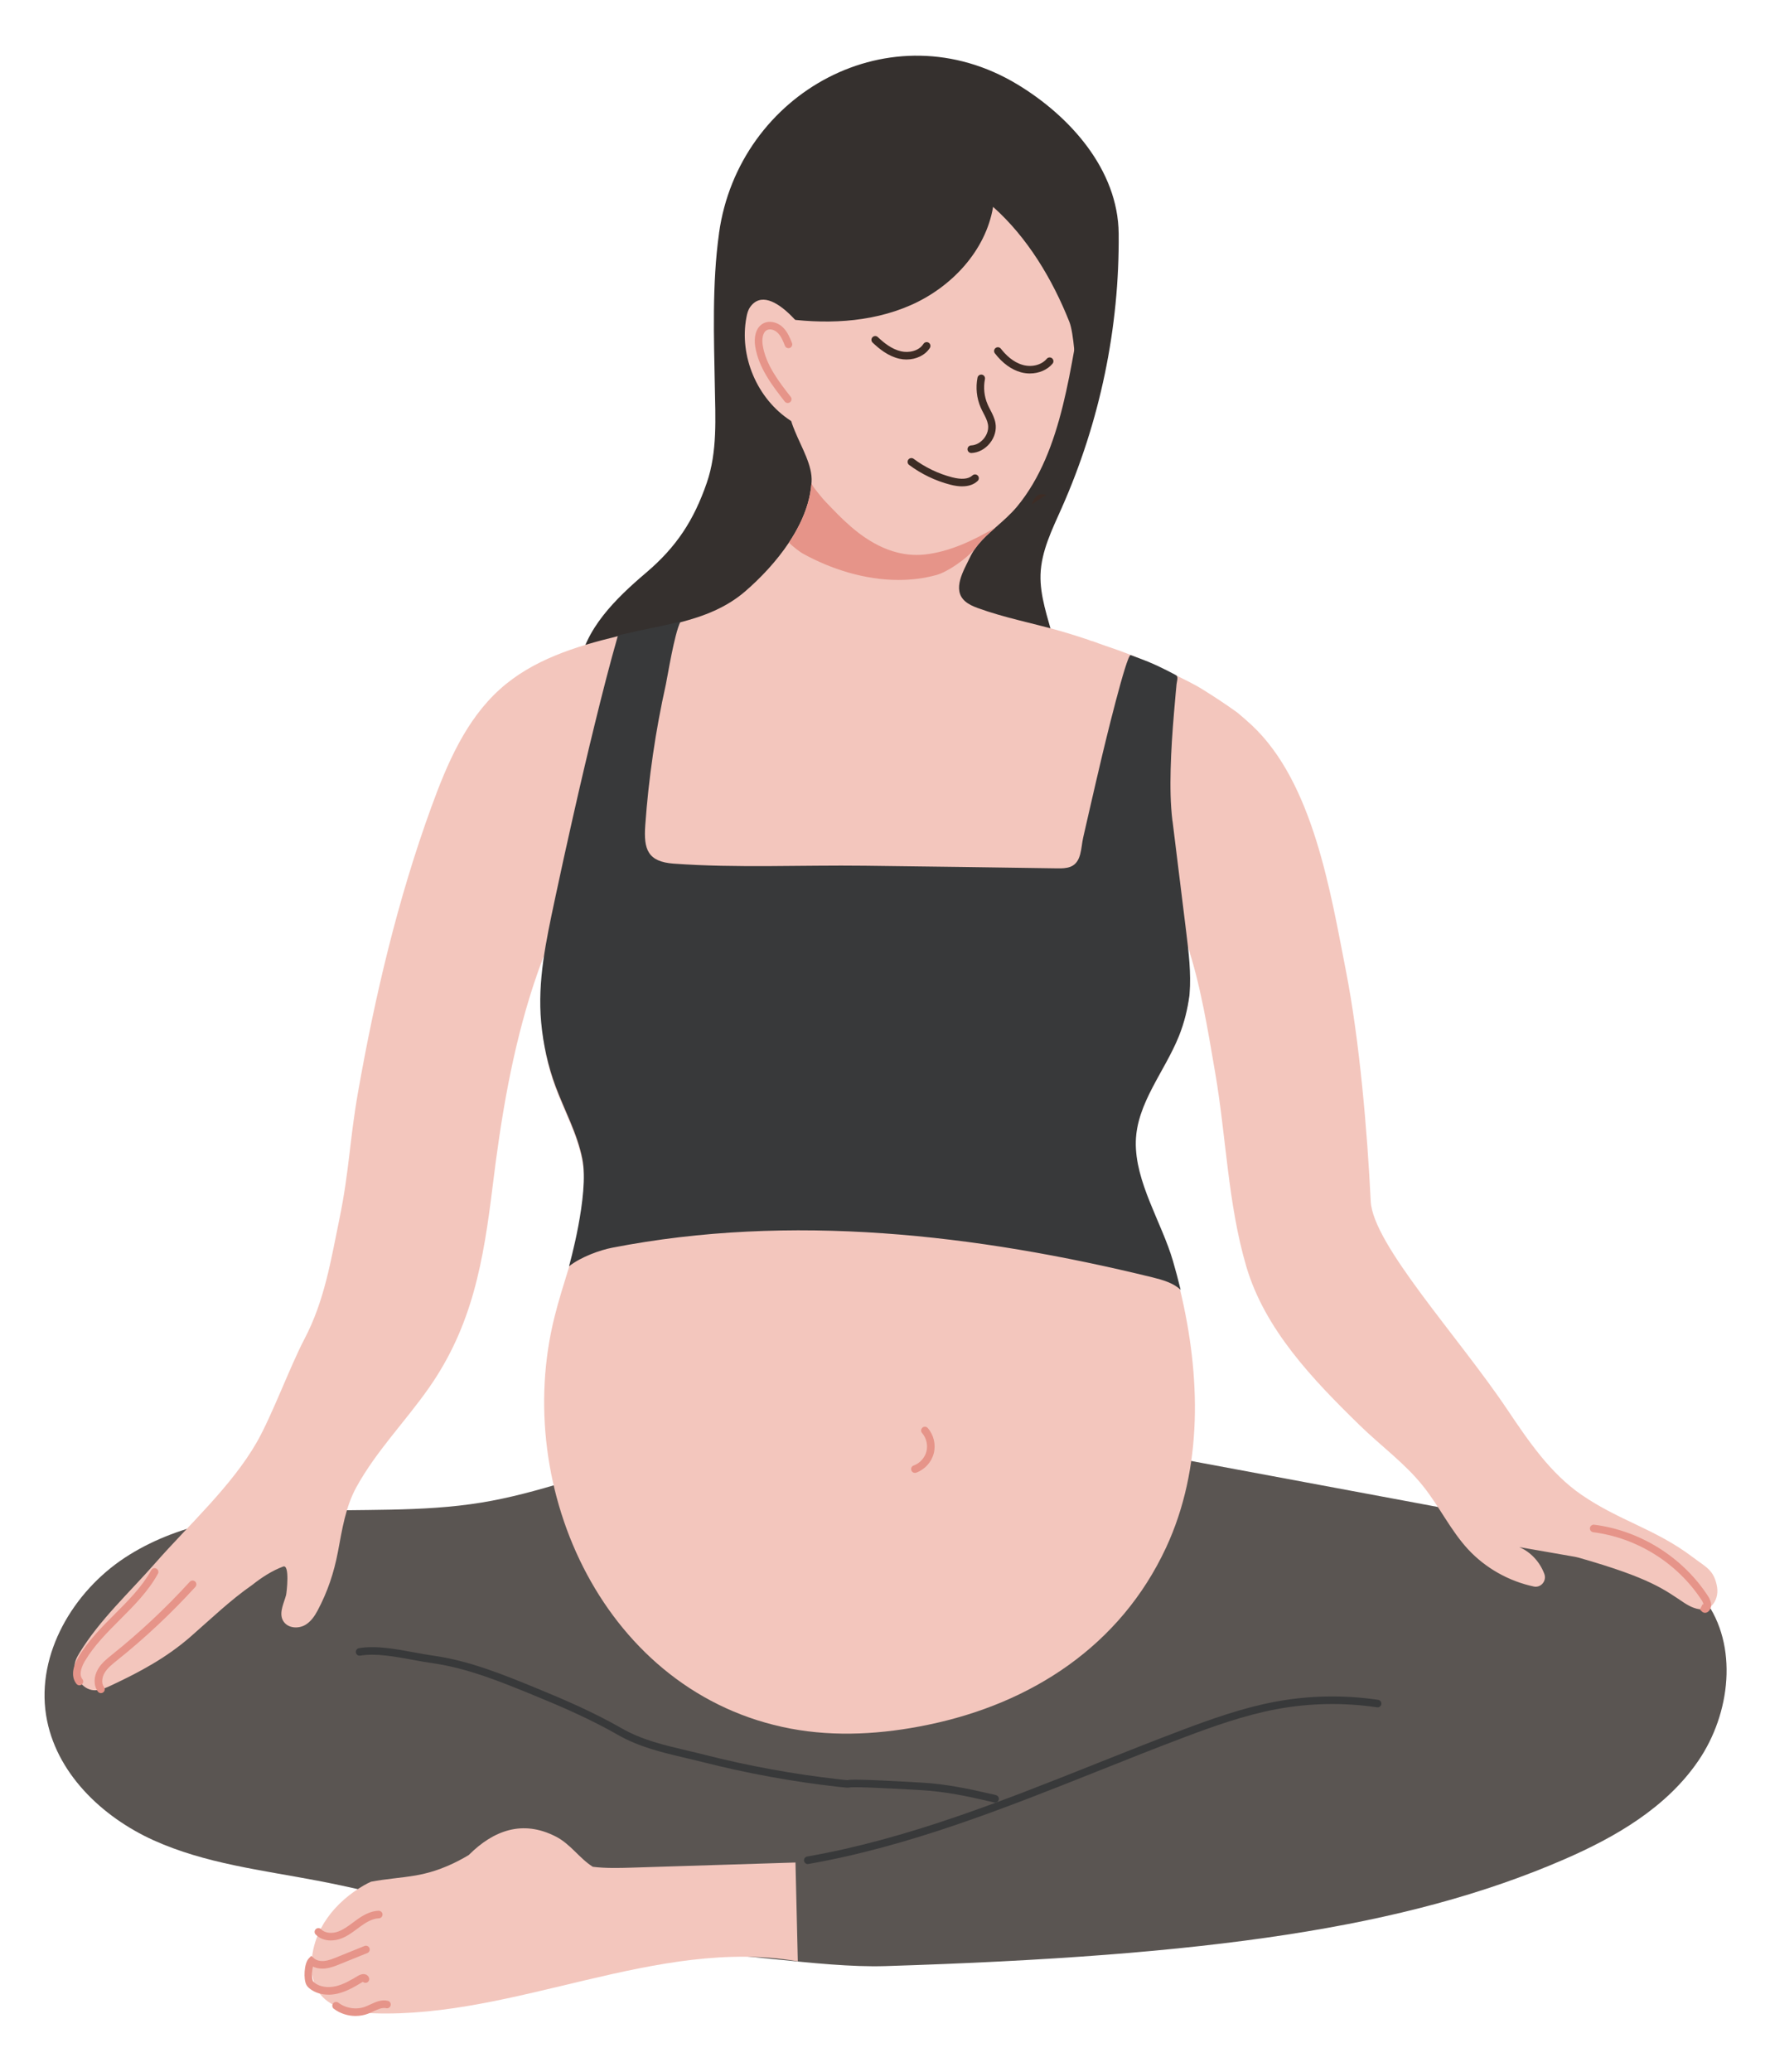 <svg width="159" height="186" viewBox="0 0 159 186" fill="none" xmlns="http://www.w3.org/2000/svg">
<g id="Frame 1216117481">
<g id="Group 1216117465">
<path id="Vector" d="M45.567 172.903C39.882 171.549 34.249 169.948 28.513 168.853C23.534 167.903 18.418 167.317 13.785 165.221C9.152 163.125 4.958 159.137 4.141 154.001C3.261 148.458 6.612 142.875 11.218 139.852C15.823 136.831 21.445 135.942 26.903 135.698C32.361 135.456 37.866 135.787 43.261 134.903C48.312 134.075 53.136 132.202 58.066 130.806C66.704 128.36 75.729 127.37 84.674 127.885C91.461 128.276 98.171 129.525 104.859 130.77C112.239 132.145 119.622 133.522 127.004 134.896C132.212 135.868 137.424 136.837 142.579 138.083C146.51 139.033 150.696 140.333 153.141 143.639C156.177 147.737 155.452 153.851 152.575 158.07C149.701 162.29 145.129 164.935 140.513 166.938C126.304 173.102 108.578 175.614 79.549 176.522C76.513 176.617 72.964 176.246 69.297 175.875C65.175 175.457 60.9 175.039 57.035 175.283C53.138 175.529 49.366 173.809 45.565 172.905" fill="#5A5552"/>
<path id="Vector_2" d="M64.594 20.922C63.951 25.5 64.137 30.391 64.212 34.626C64.263 37.509 64.451 40.574 63.49 43.351C62.33 46.703 60.786 49.087 58.036 51.423C55.287 53.758 52.497 56.497 51.997 59.999C51.861 60.943 51.922 61.964 52.464 62.761C53.178 63.814 54.542 64.236 55.815 64.509C58.694 65.127 61.647 65.352 64.585 65.576C71.112 66.073 77.642 66.569 84.186 66.784C86.18 66.849 88.215 66.883 90.135 66.355C92.055 65.827 93.879 64.647 94.681 62.882C96.282 59.354 93.347 55.428 93.472 51.58C93.54 49.488 94.513 47.541 95.368 45.617C98.813 37.859 100.572 29.407 100.491 20.968C100.438 15.226 96.1 10.425 91.407 7.587C80.065 0.726 66.358 8.314 64.591 20.924" fill="#35302E"/>
<path id="Vector_3" d="M154.249 142.497C153.982 140.949 153.265 140.72 152.053 139.801C148.706 137.27 145.52 136.576 142.058 134.201C139.268 132.281 137.316 129.398 135.424 126.587C131.001 119.987 123.322 111.729 123.133 107.853C122.825 101.544 122.123 93.4 120.912 87.202C119.524 80.112 117.967 70.282 112.462 65.125C112.027 64.717 111.59 64.342 111.149 63.975C110.148 63.254 109.115 62.573 108.067 61.921C107.284 61.425 106.414 61.024 105.583 60.602C103.93 59.772 102.229 59.024 100.481 58.391L100.453 58.379L100.426 58.372C99.692 58.107 98.943 57.87 98.215 57.59C98.12 57.562 98.018 57.534 97.922 57.509L97.848 57.469C96.998 57.182 96.147 56.911 95.29 56.665C92.804 55.954 90.249 55.474 87.816 54.586C87.418 54.439 87.021 54.265 86.7 53.987C85.491 52.937 86.582 51.196 87.118 50.074C87.248 49.794 87.398 49.535 87.568 49.291L87.596 49.257C87.984 48.705 88.459 48.23 88.962 47.774C89.112 47.638 89.267 47.502 89.418 47.367C90.093 46.775 90.771 46.189 91.357 45.489C95.561 40.421 96.126 32.678 97.411 26.461C98.145 22.937 97.948 18.896 95.207 16.248C92.288 13.431 87.791 13.104 83.968 13.486C81.983 13.69 79.899 14.106 78.402 15.425C76.987 16.671 76.361 18.48 75.565 20.133C73.771 23.853 71.265 26.461 70.674 30.767C70.368 32.977 70.461 35.258 70.973 37.434C71.068 37.835 71.21 38.236 71.382 38.646L71.388 38.667C72.021 40.218 72.994 41.796 72.905 43.272L72.899 43.34C72.852 44.006 72.729 44.653 72.538 45.286C72.184 46.476 71.592 47.632 70.871 48.714C69.749 50.4 68.312 51.911 66.931 53.103C65.243 54.558 63.223 55.328 61.115 55.871L61.074 55.878C59.844 56.198 58.584 56.435 57.339 56.701L57.298 56.707C56.83 56.809 56.367 56.911 55.905 57.021C55.756 57.055 55.605 57.095 55.455 57.129C51.691 58.048 47.835 59.238 44.903 61.885C41.842 64.641 40.16 68.58 38.753 72.443C35.726 80.751 33.692 89.378 32.16 98.072C31.405 102.359 31.375 105.123 30.503 109.374C29.714 113.212 29.148 116.803 27.338 120.24C26.063 122.669 24.445 127.066 23.085 129.455C20.834 133.409 16.933 136.935 13.938 140.348C11.619 142.994 8.984 145.397 7.147 148.39C6.916 148.772 6.691 149.18 6.699 149.633C6.719 150.679 7.508 151.84 8.653 151.755C9.139 151.719 9.591 151.509 10.032 151.301C12.595 150.098 14.966 148.821 17.109 146.954C18.929 145.365 20.671 143.681 22.654 142.302C23.509 141.627 24.415 141.033 25.433 140.65C26.057 140.414 25.747 143.017 25.698 143.208C25.533 143.855 25.09 144.693 25.359 145.367C25.694 146.203 26.791 146.297 27.478 145.857C27.947 145.558 28.272 145.083 28.533 144.593C29.434 142.894 29.994 141.222 30.355 139.33C30.732 137.342 31.029 135.306 32.02 133.509C33.783 130.308 36.373 127.667 38.469 124.695C42.464 119.041 43.435 113.157 44.258 106.474C45.001 100.371 46.013 94.255 47.932 88.404C48.198 87.603 48.478 86.799 48.783 86.01L48.98 85.704C48.287 89.609 48.503 93.876 49.878 97.596C50.688 99.773 51.838 101.841 52.285 104.122C52.911 107.346 52.082 110.537 51.123 113.736L51.11 113.782C50.66 115.259 50.185 116.735 49.818 118.212C45.919 133.723 54.411 152.079 71.032 155.202C75.086 155.964 79.29 155.699 83.332 154.863C92.666 152.945 100.646 147.76 104.749 138.948C108.084 131.772 107.844 123.486 106.028 115.878C105.818 115.002 105.587 114.13 105.335 113.273C104.327 109.824 101.913 106.184 102 102.543C102.089 99.1 104.598 96.264 105.878 93.074C106.353 91.89 106.652 90.666 106.817 89.421L106.83 89.264C106.972 88.046 106.722 85.997 106.626 84.76C107.831 88.298 108.512 92.528 109.157 96.292C110.156 102.094 110.294 108.048 111.953 113.702C113.614 119.349 117.912 123.838 122.125 127.947C124.017 129.799 126.194 131.362 127.84 133.431C129.289 135.24 130.303 137.397 131.881 139.105C133.443 140.787 135.534 141.963 137.779 142.442C138.424 142.58 138.958 141.931 138.729 141.314C138.337 140.253 137.518 139.347 136.476 138.902C136.476 138.902 140.634 139.627 141.497 139.778C141.601 139.797 141.707 139.82 141.809 139.85C148.305 141.697 149.542 142.748 151.285 143.902C153.596 145.427 154.444 143.651 154.247 142.501" fill="#F3C6BD"/>
<path id="Vector_4" d="M105.323 73.725C105.135 72.18 105.12 70.615 105.16 69.06C105.202 67.386 105.317 65.712 105.457 64.045C105.506 63.463 105.555 62.88 105.608 62.299C105.633 62.008 105.661 61.718 105.69 61.427C105.707 61.255 105.83 60.852 105.724 60.703C105.676 60.638 105.601 60.597 105.529 60.559C105.277 60.426 105.022 60.294 104.768 60.165C103.406 59.482 102.994 59.35 101.571 58.816C101.21 58.68 99.201 67.012 99.065 67.59C98.637 69.388 98.219 71.189 97.807 72.993C97.638 73.735 97.468 74.478 97.298 75.22C97.095 76.107 97.171 77.433 96.153 77.823C95.79 77.961 95.393 77.969 95.005 77.963C89.288 77.876 83.454 77.797 77.693 77.728C72.003 77.657 66.182 77.952 60.51 77.539C58.189 77.369 57.811 76.26 57.962 74.119C58.112 71.989 58.344 69.859 58.656 67.736C58.961 65.621 59.355 63.519 59.818 61.429C59.954 60.816 60.573 56.898 61.125 55.822L61.138 55.801C59.892 56.121 58.621 56.365 57.361 56.63L57.321 56.637C56.695 56.807 56.11 56.896 55.512 57.053L55.505 57.074C54.771 59.636 54.114 62.22 53.477 64.811C52.779 67.653 52.111 70.506 51.466 73.362C50.904 75.846 50.357 78.334 49.828 80.825C49.058 84.459 48.269 88.065 48.615 91.803C48.795 93.754 49.224 95.691 49.907 97.528C50.717 99.705 51.867 101.773 52.315 104.054C52.941 107.291 51.103 113.706 51.118 113.691C52.187 112.84 53.927 112.229 54.983 112.026C71.019 108.903 87.667 110.802 103.533 114.686C104.439 114.911 105.404 115.182 106.057 115.808C105.845 114.93 105.614 114.06 105.364 113.203C104.358 109.754 101.942 106.113 102.031 102.475C102.12 99.032 104.63 96.196 105.909 93.006C106.384 91.822 106.683 90.598 106.849 89.353L106.861 89.196C107.004 87.38 106.787 85.53 106.562 83.712C106.146 80.377 105.739 77.051 105.33 73.725H105.323Z" fill="#38393A"/>
<path id="Vector_5" d="M69.988 28.535C73.949 29.136 78.124 29.013 81.794 27.405C85.464 25.797 88.546 22.526 89.21 18.573C92.294 21.316 94.541 25.067 96.064 28.902C96.465 29.914 96.628 32.882 96.667 33.968C98.763 30.686 99.323 25.181 99.163 21.293C99.102 19.782 98.975 18.255 98.48 16.828C97.22 13.187 93.618 10.663 89.819 10.031C86.019 9.396 82.089 10.438 78.68 12.233C75.767 13.766 73.109 15.89 71.308 18.648C69.507 21.405 68.622 24.831 69.261 28.062C69.295 28.236 69.343 28.425 69.481 28.533C69.621 28.643 69.88 28.603 69.914 28.429C69.948 28.255 69.986 28.357 69.99 28.535" fill="#35302E"/>
<path id="Vector_6" d="M67.381 27.576C67.196 27.841 67.113 28.162 67.054 28.48C66.386 31.976 68.009 35.799 70.987 37.746C71.723 38.226 72.691 38.597 73.452 38.16C74.095 37.791 74.332 36.982 74.379 36.242C74.466 34.838 74.063 33.453 73.664 32.103C73.231 30.64 69.203 24.984 67.381 27.576Z" fill="#F3C6BD"/>
<path id="Vector_7" d="M81.435 32.279C81.225 32.279 81.011 32.256 80.801 32.209C79.785 31.985 78.978 31.318 78.389 30.761C78.251 30.631 78.244 30.417 78.374 30.279C78.503 30.141 78.72 30.135 78.855 30.264C79.382 30.761 80.094 31.352 80.949 31.543C81.617 31.692 82.525 31.543 82.956 30.873C83.058 30.714 83.27 30.669 83.425 30.769C83.584 30.871 83.629 31.081 83.529 31.24C83.111 31.891 82.303 32.277 81.437 32.277L81.435 32.279Z" fill="#3D2C25"/>
<path id="Vector_8" d="M92.517 33.533C92.25 33.533 91.976 33.497 91.709 33.425C90.858 33.192 90.05 32.604 89.371 31.724C89.256 31.575 89.284 31.361 89.433 31.247C89.581 31.132 89.795 31.16 89.91 31.308C90.321 31.838 90.996 32.523 91.889 32.767C92.701 32.99 93.565 32.767 94.029 32.214C94.15 32.07 94.365 32.05 94.509 32.171C94.653 32.292 94.672 32.507 94.551 32.651C94.076 33.215 93.317 33.531 92.517 33.531V33.533Z" fill="#3D2C25"/>
<path id="Vector_9" d="M87.252 40.672C87.071 40.672 86.921 40.529 86.912 40.347C86.904 40.16 87.05 39.999 87.237 39.991C87.665 39.972 88.085 39.742 88.389 39.365C88.692 38.985 88.824 38.527 88.749 38.103C88.69 37.765 88.525 37.445 88.351 37.108C88.261 36.936 88.172 36.764 88.096 36.588C87.733 35.752 87.632 34.798 87.81 33.904C87.848 33.72 88.03 33.603 88.211 33.637C88.395 33.675 88.514 33.854 88.478 34.038C88.325 34.798 88.412 35.606 88.722 36.316C88.792 36.48 88.875 36.639 88.957 36.796C89.148 37.165 89.346 37.547 89.422 37.986C89.53 38.601 89.348 39.259 88.921 39.791C88.495 40.322 87.894 40.644 87.271 40.672H87.254H87.252Z" fill="#3D2C25"/>
<path id="Vector_10" d="M86.435 43.667C86.113 43.667 85.754 43.616 85.362 43.514C84.038 43.173 82.761 42.56 81.666 41.741C81.516 41.628 81.484 41.414 81.598 41.263C81.711 41.113 81.925 41.083 82.076 41.196C83.1 41.961 84.297 42.536 85.533 42.854C86.384 43.073 86.999 43.018 87.356 42.685C87.494 42.557 87.708 42.564 87.837 42.702C87.965 42.84 87.958 43.054 87.82 43.183C87.477 43.504 87.012 43.665 86.437 43.665L86.435 43.667Z" fill="#3D2C25"/>
<path id="Vector_11" d="M72.898 43.351C72.852 43.994 72.733 44.63 72.546 45.254C72.544 45.264 72.54 45.273 72.538 45.283C72.183 46.474 71.592 47.63 70.87 48.712C71.237 49.1 71.918 49.59 72.088 49.685C74.672 51.117 77.716 52.07 80.722 52.07C81.872 52.07 83.015 51.93 84.125 51.624C85.132 51.346 86.764 50.203 87.568 49.291L87.595 49.257C87.983 48.705 88.459 48.23 88.961 47.774C89.112 47.638 89.267 47.502 89.418 47.367C87.457 48.51 85.315 49.55 83.03 49.789C82.797 49.812 82.566 49.823 82.336 49.823C80.374 49.823 78.601 48.987 77.035 47.774C76.206 47.127 75.45 46.393 74.729 45.638C74.368 45.258 73.974 44.876 73.654 44.46C73.511 44.269 72.898 43.582 72.898 43.351Z" fill="#E69489"/>
<path id="Vector_12" d="M93.983 44.446C93.582 44.692 93.147 44.976 92.676 45.29C92.914 44.643 93.274 44.174 93.983 44.446Z" fill="#3D2C25"/>
<path id="Vector_13" d="M69.163 28.894C68.963 28.894 68.77 28.936 68.596 29.021C67.852 29.392 67.718 30.345 67.841 31.113C68.155 33.052 69.396 34.645 70.493 36.051C70.561 36.138 70.66 36.183 70.762 36.183C70.834 36.183 70.909 36.16 70.972 36.111C71.121 35.994 71.146 35.782 71.032 35.633C69.986 34.293 68.8 32.772 68.516 31.005C68.435 30.5 68.486 29.838 68.902 29.632C68.985 29.592 69.076 29.573 69.167 29.573C69.417 29.573 69.685 29.708 69.863 29.884C70.17 30.188 70.353 30.644 70.512 31.047C70.565 31.181 70.692 31.261 70.828 31.261C70.871 31.261 70.913 31.253 70.953 31.238C71.127 31.168 71.212 30.971 71.144 30.797C70.96 30.332 70.75 29.806 70.34 29.403C70.007 29.074 69.574 28.898 69.163 28.898" fill="#E69489"/>
<path id="Vector_14" d="M83.083 128.095C83.005 128.095 82.924 128.123 82.861 128.18C82.718 128.303 82.704 128.519 82.829 128.659C83.215 129.101 83.37 129.754 83.221 130.32C83.075 130.889 82.623 131.383 82.071 131.581C81.895 131.644 81.802 131.839 81.866 132.015C81.916 132.153 82.046 132.24 82.186 132.24L82.3 132.221C83.07 131.945 83.675 131.281 83.879 130.49C84.085 129.701 83.879 128.827 83.34 128.21C83.272 128.133 83.179 128.093 83.083 128.093" fill="#E69489"/>
<path id="Vector_15" d="M71.46 167.222C66.564 167.374 61.668 167.527 56.77 167.682C55.597 167.718 54.417 167.75 53.253 167.606C52.031 166.836 51.271 165.58 49.931 164.892C46.925 163.35 44.309 164.358 42.126 166.532L42.115 166.547C41.988 166.621 41.861 166.696 41.731 166.77C40.37 167.542 38.923 168.111 37.374 168.378C36.031 168.609 34.667 168.688 33.329 168.946C33.119 169.042 32.909 169.144 32.701 169.265C30.125 170.752 28.051 173.253 27.994 176.35C27.979 177.19 28.119 178.056 28.566 178.766C29.561 180.344 31.685 180.697 33.549 180.76C46.362 181.195 59.035 173.9 71.668 176.093C71.588 172.686 71.539 170.631 71.458 167.222H71.46Z" fill="#F3C6BD"/>
<path id="Vector_16" d="M72.563 167.362C72.402 167.362 72.258 167.245 72.228 167.08C72.196 166.895 72.319 166.719 72.506 166.685C81.458 165.121 90.088 161.685 98.433 158.361C100.99 157.342 103.631 156.29 106.244 155.306C108.707 154.379 111.582 153.344 114.518 152.792C117.585 152.217 120.71 152.16 123.801 152.616C123.987 152.644 124.115 152.818 124.087 153.002C124.06 153.189 123.886 153.318 123.701 153.289C120.684 152.841 117.638 152.9 114.643 153.46C111.762 153.999 108.919 155.024 106.484 155.94C103.877 156.922 101.236 157.972 98.684 158.991C90.306 162.328 81.643 165.779 72.623 167.353L72.563 167.357V167.362Z" fill="#38393A"/>
<path id="Vector_17" d="M89.388 161.84L89.309 161.831C89.155 161.795 88.998 161.757 88.841 161.721L88.656 161.685L88.586 161.662C86.806 161.25 84.808 160.843 82.81 160.728C78.813 160.497 76.62 160.414 76.288 160.486C76.146 160.514 76.115 160.514 75.192 160.412C71.238 159.971 67.071 159.209 63.145 158.21C62.621 158.077 62.094 157.954 61.571 157.83C59.53 157.351 57.417 156.857 55.514 155.766C53.034 154.345 50.342 153.187 48.034 152.241C45.062 151.023 41.99 149.765 38.853 149.326C38.301 149.25 37.716 149.141 37.115 149.031C35.467 148.728 33.761 148.414 32.359 148.647C32.179 148.679 31.999 148.554 31.969 148.367C31.937 148.182 32.062 148.006 32.249 147.977C33.77 147.722 35.535 148.049 37.24 148.363C37.83 148.471 38.407 148.577 38.948 148.653C42.171 149.103 45.283 150.378 48.293 151.613C50.62 152.567 53.34 153.736 55.853 155.177C57.669 156.216 59.64 156.679 61.727 157.169C62.256 157.294 62.786 157.417 63.314 157.553C67.211 158.545 71.346 159.301 75.27 159.738C75.775 159.795 76.079 159.837 76.142 159.825C76.339 159.782 76.738 159.697 82.852 160.052C84.993 160.175 87.118 160.62 88.985 161.059H89C89.169 161.093 89.335 161.125 89.5 161.182C89.672 161.242 89.766 161.424 89.715 161.598C89.672 161.747 89.537 161.844 89.388 161.844V161.84Z" fill="#38393A"/>
<path id="Vector_18" d="M9.067 152.014C8.963 152.014 8.859 151.965 8.791 151.874C8.398 151.333 8.401 150.542 8.802 149.858C9.118 149.317 9.599 148.934 10.062 148.562C12.573 146.553 14.911 144.36 17.047 142.016C17.174 141.878 17.389 141.867 17.529 141.992C17.667 142.12 17.677 142.334 17.552 142.474C15.39 144.844 13.027 147.062 10.524 149.065C10.074 149.426 9.644 149.769 9.391 150.202C9.177 150.571 9.077 151.108 9.342 151.473C9.453 151.626 9.419 151.838 9.268 151.948C9.207 151.993 9.139 152.014 9.069 152.014H9.067Z" fill="#E69489"/>
<path id="Vector_19" d="M7.137 151.314C7.037 151.314 6.939 151.271 6.871 151.186C6.405 150.609 6.466 149.754 7.043 148.783C7.909 147.321 9.124 146.106 10.3 144.93C11.511 143.717 12.765 142.463 13.59 140.968C13.681 140.802 13.889 140.743 14.052 140.834C14.218 140.925 14.277 141.131 14.186 141.296C13.316 142.877 12.026 144.167 10.781 145.412C9.636 146.557 8.452 147.741 7.629 149.129C7.431 149.459 7.018 150.283 7.402 150.76C7.518 150.906 7.497 151.121 7.351 151.239C7.289 151.29 7.213 151.314 7.137 151.314Z" fill="#E69489"/>
<path id="Vector_20" d="M153.165 144.803C153.063 144.803 152.963 144.765 152.887 144.689L152.707 144.51L152.942 144.037L153.025 144.044C153.008 143.95 152.957 143.819 152.864 143.675C150.7 140.348 147.058 138.066 143.12 137.567C142.934 137.544 142.802 137.374 142.825 137.187C142.849 137.001 143.031 136.867 143.205 136.893C147.338 137.416 151.162 139.812 153.432 143.303C153.797 143.861 153.806 144.394 153.453 144.691C153.369 144.765 153.265 144.803 153.163 144.803H153.165Z" fill="#E69489"/>
<path id="Vector_21" d="M29.727 174.22C29.188 174.22 28.696 174.038 28.356 173.687C28.225 173.552 28.229 173.337 28.365 173.206C28.501 173.077 28.717 173.079 28.846 173.214C29.224 173.605 29.886 173.601 30.374 173.422C30.849 173.25 31.265 172.941 31.706 172.614L31.997 172.4C32.553 171.997 33.227 171.581 34.012 171.551C34.19 171.558 34.358 171.691 34.364 171.878C34.37 172.067 34.224 172.224 34.037 172.23C33.435 172.253 32.869 172.606 32.395 172.949L32.113 173.157C31.653 173.501 31.176 173.855 30.605 174.061C30.312 174.167 30.013 174.218 29.727 174.218V174.22Z" fill="#E69489"/>
<path id="Vector_22" d="M29.502 179.087C28.867 179.087 28.286 178.904 27.837 178.556C27.739 178.48 27.618 178.374 27.531 178.221C27.242 177.716 27.31 176.28 27.733 175.839L27.959 175.603L28.206 175.82C28.424 176.013 28.764 176.1 29.145 176.059C29.527 176.019 29.909 175.864 30.278 175.714L32.745 174.716C32.917 174.646 33.117 174.729 33.189 174.905C33.259 175.079 33.174 175.279 33 175.349L30.533 176.346C30.14 176.505 29.695 176.685 29.218 176.736C28.812 176.781 28.43 176.719 28.112 176.566C28.01 176.967 27.996 177.665 28.121 177.884L28.254 178.019C28.725 178.386 29.445 178.499 30.181 178.325C30.857 178.164 31.46 177.818 32.179 177.385C32.262 177.334 32.561 177.177 32.839 177.271C32.979 177.317 33.089 177.419 33.144 177.557C33.214 177.731 33.131 177.93 32.958 178C32.83 178.049 32.694 178.022 32.601 177.937L32.533 177.969C31.929 178.336 31.175 178.792 30.34 178.989C30.055 179.057 29.775 179.091 29.502 179.091V179.087Z" fill="#E69489"/>
<path id="Vector_23" d="M31.948 181C31.245 181 30.541 180.775 29.983 180.351C29.835 180.236 29.805 180.024 29.919 179.874C30.034 179.725 30.246 179.695 30.397 179.81C31.065 180.319 32.007 180.461 32.794 180.171C32.951 180.113 33.106 180.041 33.261 179.969C33.727 179.753 34.258 179.502 34.837 179.638C35.019 179.681 35.134 179.863 35.091 180.045C35.051 180.228 34.871 180.345 34.684 180.3C34.332 180.221 33.952 180.398 33.547 180.584C33.375 180.665 33.201 180.743 33.027 180.809C32.681 180.936 32.315 180.998 31.945 180.998L31.948 181Z" fill="#E69489"/>
</g>
</g>
</svg>
